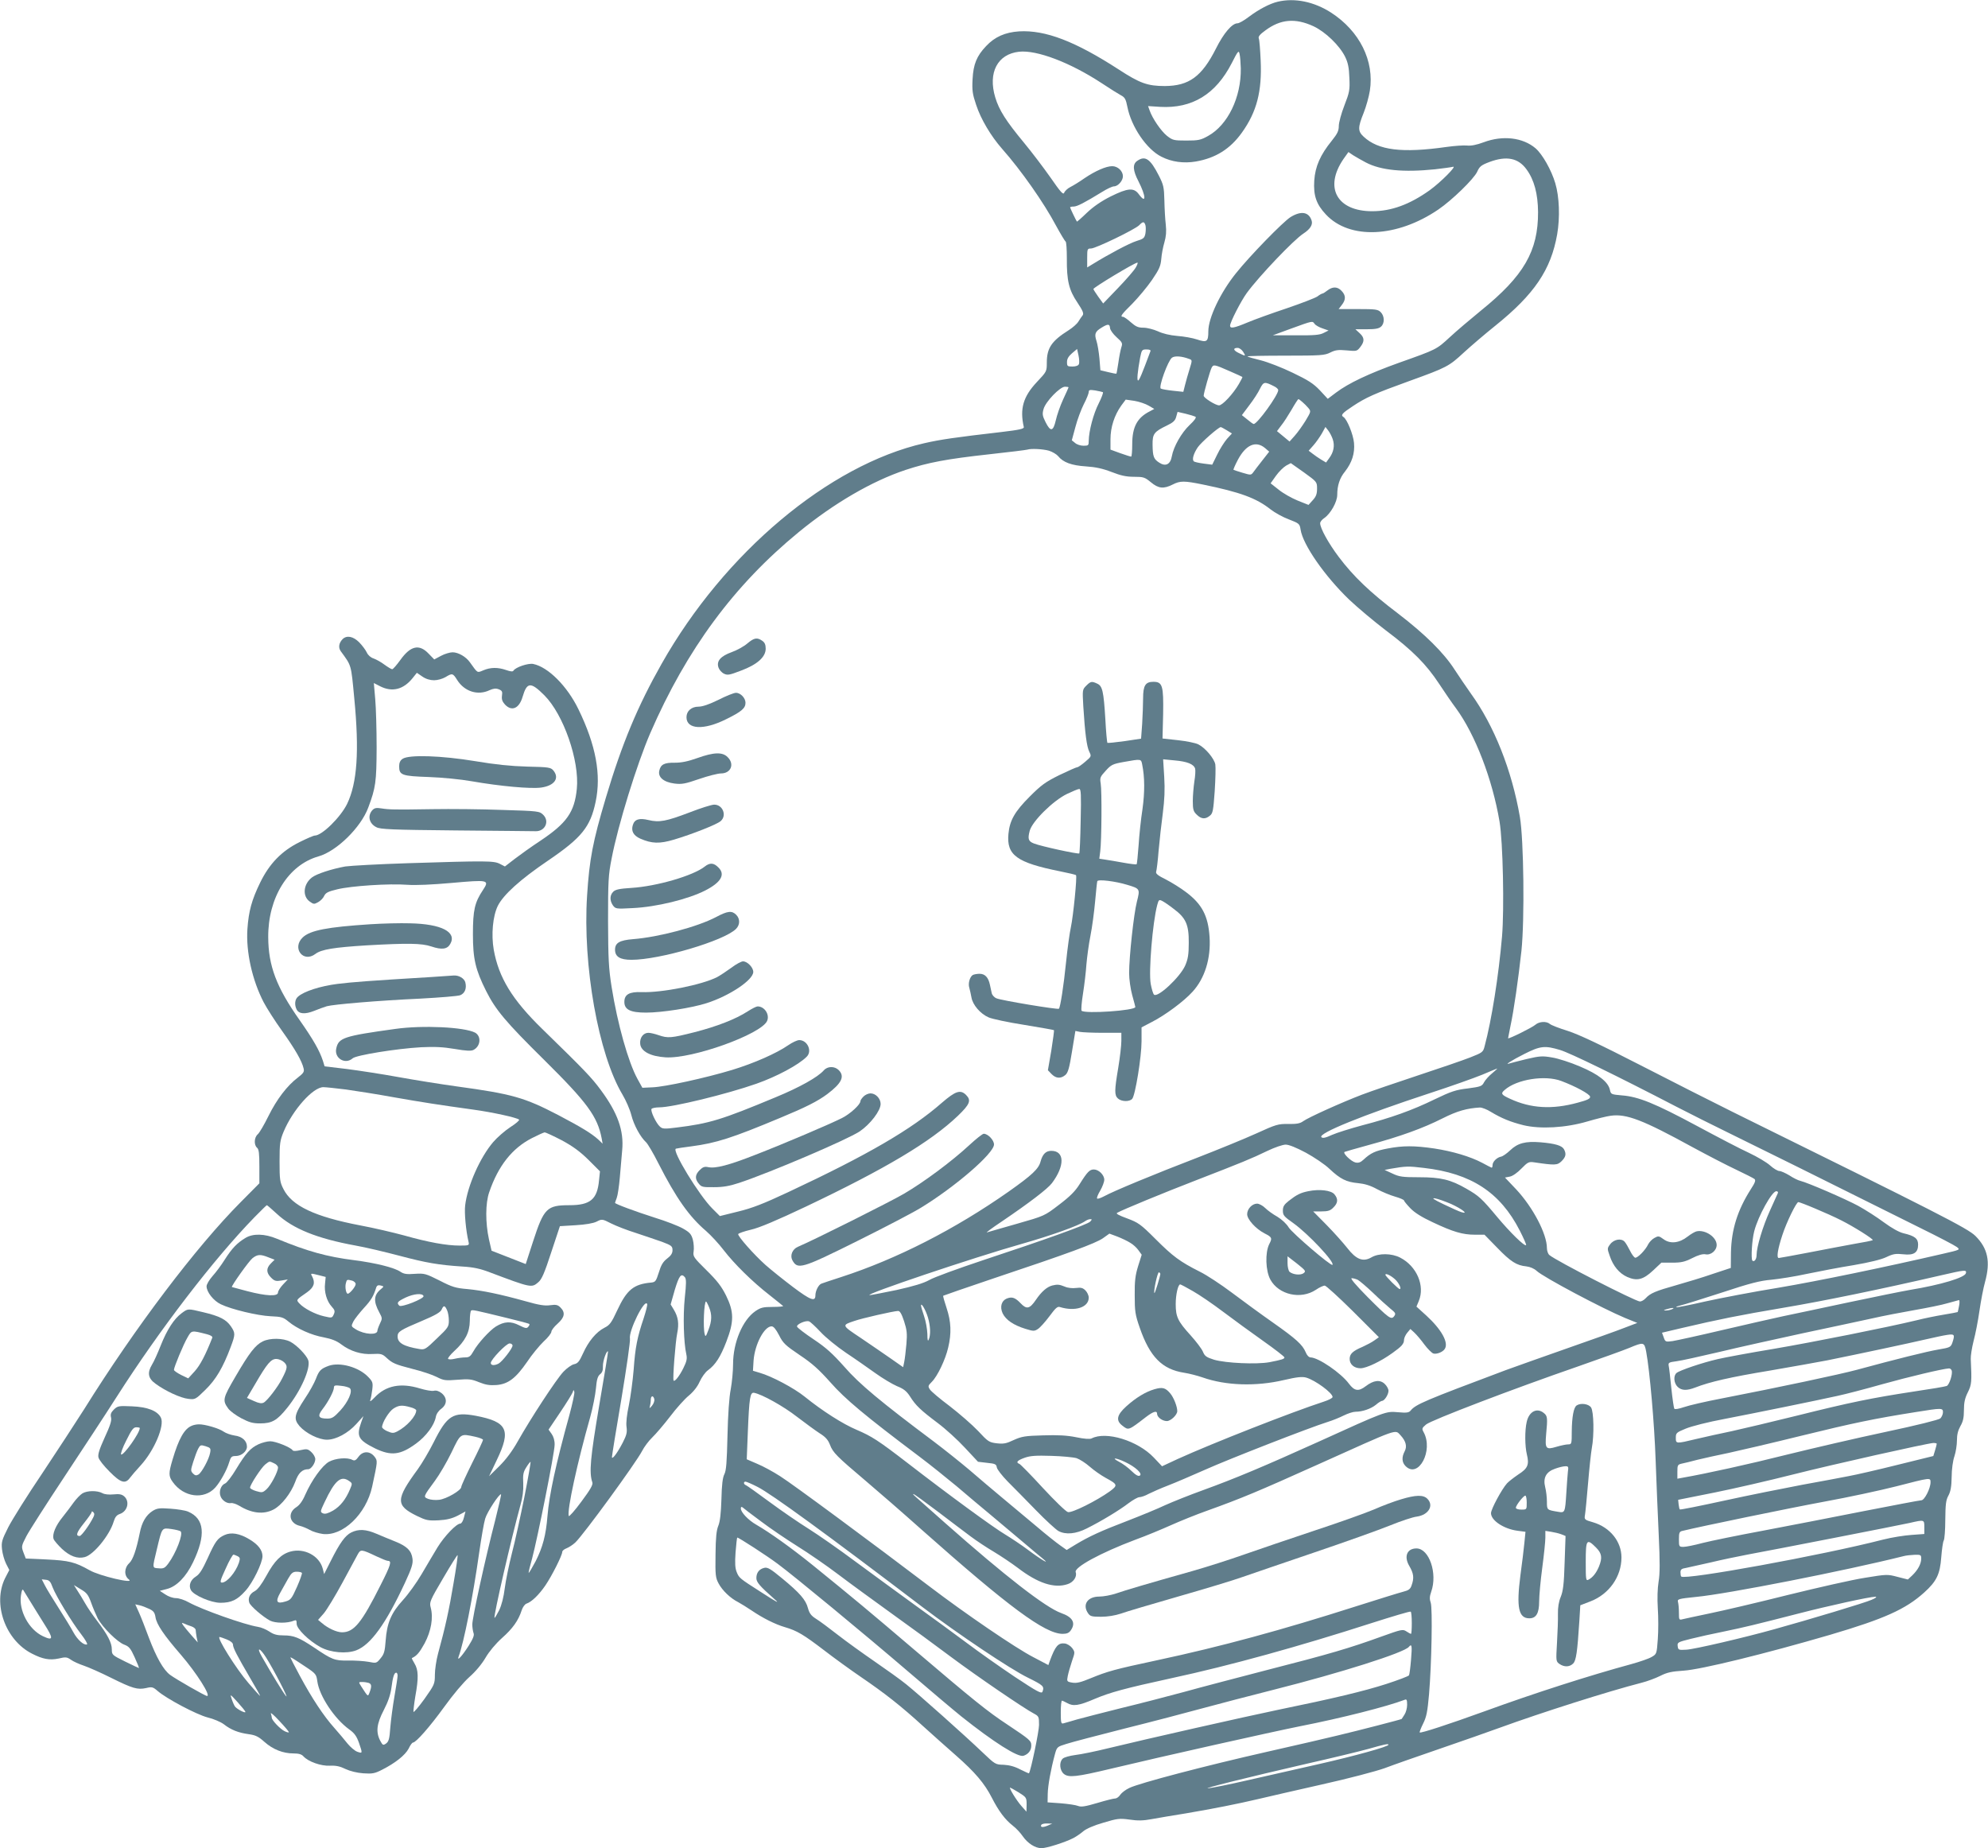 <?xml version="1.0" standalone="no"?>
<!DOCTYPE svg PUBLIC "-//W3C//DTD SVG 20010904//EN"
 "http://www.w3.org/TR/2001/REC-SVG-20010904/DTD/svg10.dtd">
<svg version="1.0" xmlns="http://www.w3.org/2000/svg"
 width="1280pt" height="1190pt" viewBox="0 0 1280 1190"
 preserveAspectRatio="xMidYMid meet">
<g transform="translate(0,1190) scale(0.1,-0.1)"
fill="#607d8b" stroke="none">
<path d="M8227 11889 c-51 -12 -122 -49 -187 -98 -30 -23 -62 -41 -72 -41 -35
0 -89 -63 -139 -163 -91 -180 -173 -240 -329 -241 -111 0 -161 18 -296 106
-281 182 -473 256 -643 246 -89 -6 -156 -35 -212 -95 -60 -63 -82 -116 -87
-213 -4 -73 0 -97 23 -165 30 -92 95 -201 167 -283 123 -139 269 -347 348
-496 29 -53 56 -98 61 -101 5 -3 8 -52 8 -109 -1 -142 13 -203 68 -284 35 -53
42 -70 34 -82 -7 -8 -19 -27 -28 -41 -9 -15 -37 -39 -62 -55 -111 -70 -141
-115 -141 -210 0 -56 -1 -57 -65 -125 -87 -93 -110 -171 -83 -289 2 -11 -28
-18 -147 -32 -294 -34 -391 -48 -495 -72 -613 -140 -1286 -705 -1690 -1420
-154 -272 -255 -513 -359 -862 -85 -285 -106 -397 -121 -631 -29 -449 73
-1022 228 -1281 22 -37 48 -96 57 -132 16 -64 58 -141 95 -175 10 -9 47 -71
80 -137 113 -222 198 -342 306 -434 31 -27 83 -83 114 -124 68 -88 183 -202
295 -289 44 -35 83 -66 87 -70 4 -3 -26 -6 -66 -6 -63 0 -78 -4 -112 -27 -83
-57 -144 -203 -144 -341 0 -45 -7 -118 -15 -162 -10 -49 -18 -164 -21 -299 -4
-170 -8 -225 -20 -248 -11 -21 -17 -68 -19 -161 -3 -93 -9 -144 -20 -171 -12
-29 -17 -75 -18 -185 -2 -133 0 -150 20 -187 24 -45 76 -95 126 -120 17 -9 57
-34 87 -54 72 -49 152 -89 214 -107 79 -23 121 -49 251 -148 66 -51 174 -129
240 -174 151 -103 256 -185 398 -315 62 -56 157 -141 212 -189 123 -108 184
-180 231 -272 44 -86 85 -141 135 -180 21 -16 50 -47 64 -68 32 -46 80 -77
121 -77 33 0 150 37 205 65 19 10 48 30 64 44 19 16 69 38 129 55 90 27 104
29 169 20 52 -8 90 -7 142 3 38 7 138 24 220 37 181 31 324 59 465 92 58 14
242 56 410 94 171 38 349 85 405 105 55 21 215 77 355 125 140 48 314 109 385
135 272 99 700 235 914 290 36 9 90 29 120 44 45 23 75 29 151 34 111 7 523
108 944 231 349 103 485 164 605 272 80 72 102 118 110 227 4 51 11 100 16
108 5 7 10 68 10 134 1 99 4 126 20 155 14 26 20 57 21 120 0 49 8 106 18 134
9 27 16 73 16 102 0 37 7 64 22 91 17 29 23 54 23 103 0 49 6 77 25 115 25 50
26 68 19 215 -1 19 7 71 18 115 12 44 29 132 38 195 9 63 25 147 36 186 36
131 18 216 -62 296 -49 49 -246 149 -1564 799 -121 60 -386 194 -590 299 -261
134 -399 199 -470 222 -55 17 -107 37 -116 45 -22 19 -69 16 -93 -5 -20 -18
-176 -95 -176 -87 0 2 7 37 15 77 22 101 51 304 71 486 21 202 15 716 -10 862
-52 301 -166 588 -316 795 -31 44 -78 113 -104 153 -69 108 -190 228 -365 362
-181 137 -287 239 -382 365 -66 88 -119 184 -119 216 0 9 12 24 26 33 41 28
84 104 84 150 0 60 16 109 50 150 45 58 64 117 58 184 -5 55 -45 153 -68 167
-19 12 -9 24 59 69 86 57 139 81 366 163 241 87 254 94 351 184 46 42 137 120
202 172 251 202 358 360 398 588 19 109 14 242 -12 329 -25 85 -83 187 -127
225 -82 70 -212 85 -334 39 -46 -17 -81 -24 -108 -21 -22 2 -80 -2 -130 -9
-288 -41 -441 -22 -535 66 -38 35 -38 59 0 153 16 40 34 105 40 143 30 192
-66 384 -250 503 -109 70 -233 96 -343 70z m230 -158 c77 -36 168 -124 204
-197 18 -37 25 -70 27 -134 4 -79 1 -94 -32 -179 -20 -51 -36 -111 -36 -132 0
-32 -9 -50 -45 -95 -74 -91 -107 -166 -113 -257 -6 -96 13 -152 75 -218 152
-163 457 -150 724 32 88 60 228 196 250 243 15 34 26 43 79 63 110 41 186 26
239 -48 49 -67 73 -157 74 -274 1 -252 -92 -412 -368 -635 -66 -54 -156 -130
-199 -170 -88 -81 -84 -79 -329 -166 -195 -70 -324 -131 -405 -192 l-53 -40
-51 55 c-42 44 -75 65 -175 113 -68 33 -161 69 -205 80 -45 11 -84 22 -86 25
-3 3 107 5 244 5 230 0 253 2 289 20 32 16 50 19 105 14 64 -6 67 -6 88 21 29
37 28 61 -4 90 l-27 25 73 0 c54 0 78 4 92 17 24 21 23 68 -2 93 -18 18 -33
20 -146 20 l-125 0 20 26 c27 34 27 62 -1 91 -26 28 -57 29 -91 3 -14 -11 -28
-20 -32 -20 -4 0 -19 -8 -33 -19 -15 -10 -103 -44 -197 -76 -93 -31 -207 -72
-252 -91 -88 -37 -113 -41 -113 -21 0 22 70 159 108 211 80 109 303 343 364
382 43 28 62 57 53 84 -18 56 -68 64 -136 22 -50 -32 -262 -250 -350 -360
-101 -125 -179 -289 -179 -375 0 -67 -9 -74 -72 -53 -29 10 -87 20 -128 23
-47 4 -94 15 -125 30 -27 12 -69 23 -92 23 -35 0 -50 7 -82 35 -21 19 -44 35
-50 35 -22 0 -10 16 60 85 38 39 95 107 126 152 47 69 56 90 60 135 2 29 11
77 20 107 11 38 14 71 9 115 -4 33 -8 104 -9 156 -2 86 -6 101 -36 160 -55
108 -88 130 -139 94 -31 -21 -28 -62 8 -131 50 -98 51 -150 2 -83 -32 43 -70
40 -181 -15 -60 -30 -112 -66 -153 -105 -34 -33 -63 -58 -64 -57 -5 6 -44 87
-44 92 0 3 10 5 23 5 22 0 70 25 181 93 33 21 68 37 78 37 26 0 58 36 58 65 0
34 -33 65 -69 65 -39 0 -108 -30 -179 -78 -31 -22 -72 -47 -90 -56 -18 -9 -36
-26 -40 -37 -6 -15 -22 2 -89 99 -45 64 -121 164 -169 222 -116 140 -161 210
-186 293 -48 160 15 279 154 294 114 12 327 -69 529 -201 54 -36 112 -72 127
-80 25 -13 31 -25 41 -75 25 -127 124 -273 219 -320 66 -34 144 -44 221 -31
128 22 222 81 297 186 96 134 130 266 121 464 -3 69 -8 133 -12 142 -5 12 6
26 42 52 98 73 193 81 310 27z m-468 -271 c3 -187 -84 -365 -210 -435 -48 -27
-63 -30 -141 -30 -81 0 -88 2 -125 31 -38 31 -93 111 -111 163 l-10 28 77 -5
c207 -12 359 81 462 282 40 79 45 84 50 59 4 -16 7 -57 8 -93z m805 -606 c97
-51 242 -65 446 -44 52 6 104 13 115 16 29 9 -78 -99 -150 -151 -129 -92 -247
-135 -370 -135 -227 0 -311 152 -185 336 l32 45 31 -21 c18 -11 54 -32 81 -46z
m-1419 -404 c3 -10 3 -34 0 -53 -6 -30 -12 -35 -58 -49 -45 -14 -177 -84 -284
-150 l-33 -20 0 61 c0 58 1 61 25 61 29 0 282 122 310 150 24 25 32 25 40 0z
m-62 -272 c-10 -18 -61 -77 -114 -132 l-96 -100 -32 44 c-17 24 -31 46 -31 49
0 10 264 169 283 170 5 1 0 -14 -10 -31z m1151 -363 c6 -9 29 -22 50 -29 l40
-14 -32 -16 c-25 -13 -61 -16 -179 -15 l-148 0 120 44 c140 51 135 49 149 30z
m-1317 -27 c1 -13 20 -39 42 -59 37 -33 40 -39 31 -65 -5 -16 -14 -60 -19 -98
-6 -37 -11 -70 -13 -72 -2 -1 -26 3 -53 10 l-50 12 -6 75 c-4 42 -12 92 -19
113 -15 46 -9 61 32 86 42 26 53 25 55 -2z m857 -153 c19 -30 17 -30 -28 -8
-36 17 -39 33 -7 33 10 0 26 -11 35 -25z m-1057 -79 c-4 -10 -19 -16 -42 -16
-32 0 -35 2 -35 29 0 21 10 37 33 57 l32 27 9 -41 c5 -22 6 -48 3 -56z m460
82 c-53 -143 -72 -188 -79 -188 -9 0 -4 55 13 148 10 49 12 52 41 52 20 0 29
-4 25 -12z m249 -49 c21 -7 21 -8 3 -66 -10 -32 -23 -78 -29 -102 l-11 -44
-66 7 c-37 4 -72 10 -79 14 -16 9 46 180 72 199 18 13 63 10 110 -8z m264 -80
c41 -18 77 -34 79 -36 2 -1 -8 -21 -22 -45 -37 -64 -106 -138 -128 -138 -22 0
-99 48 -99 62 0 17 41 161 51 180 12 23 17 22 119 -23z m283 -96 c15 -7 27
-18 27 -25 0 -32 -135 -219 -158 -218 -4 0 -22 13 -41 29 l-35 28 48 64 c27
35 58 83 69 107 23 45 29 46 90 15z m-1323 -7 c0 -2 -16 -37 -35 -78 -19 -41
-40 -102 -47 -134 -17 -73 -34 -76 -66 -12 -20 40 -22 52 -13 84 13 48 106
144 138 144 13 0 23 -2 23 -4z m221 -31 c4 -3 -8 -35 -27 -73 -34 -66 -63
-177 -64 -239 0 -31 -2 -33 -34 -33 -19 0 -43 8 -54 18 l-21 17 23 85 c12 47
37 113 54 147 18 34 32 70 32 79 0 14 7 15 42 10 22 -4 44 -9 49 -11z m295
-87 l36 -21 -28 -15 c-82 -41 -114 -101 -114 -212 0 -44 -3 -80 -7 -80 -5 0
-36 10 -70 22 l-63 23 0 67 c0 77 25 154 69 216 l29 39 56 -8 c30 -5 72 -19
92 -31z m989 24 c11 -9 29 -27 39 -39 18 -22 17 -23 -18 -82 -20 -32 -51 -76
-70 -97 l-33 -37 -41 34 -40 33 27 36 c16 19 45 65 67 102 21 37 41 68 44 68
3 0 14 -8 25 -18z m-688 -95 c8 -5 -7 -25 -37 -53 -53 -50 -104 -140 -115
-202 -9 -52 -40 -68 -81 -41 -36 23 -42 40 -43 115 -1 70 9 84 92 124 40 19
54 32 60 56 l9 32 52 -12 c29 -7 57 -16 63 -19z m201 -87 l34 -21 -32 -35
c-17 -20 -46 -65 -63 -101 l-32 -65 -55 7 c-30 4 -59 10 -64 15 -12 12 -1 50
26 90 21 31 134 130 148 130 3 0 20 -9 38 -20z m683 -58 c14 -41 6 -83 -22
-121 l-21 -29 -32 19 c-17 10 -42 28 -55 38 l-25 19 31 35 c17 19 41 54 54 76
l23 42 18 -23 c10 -13 23 -38 29 -56z m-437 -56 l28 -24 -43 -55 c-24 -31 -51
-65 -59 -77 -15 -20 -16 -20 -70 -4 -30 9 -57 18 -58 19 -2 2 11 32 29 66 51
95 114 123 173 75z m-1390 -18 c22 -7 49 -23 59 -35 32 -40 86 -60 179 -66 62
-4 108 -14 165 -36 59 -23 94 -31 145 -31 61 0 69 -3 108 -35 49 -41 82 -44
140 -15 49 25 74 25 196 0 239 -49 343 -87 435 -160 27 -21 79 -50 117 -64 67
-26 70 -28 76 -66 15 -98 156 -300 313 -451 55 -52 161 -141 236 -198 173
-130 260 -218 343 -344 36 -55 85 -126 109 -158 123 -168 234 -456 280 -729
22 -130 31 -563 16 -740 -22 -254 -67 -539 -112 -706 -10 -39 -13 -41 -94 -73
-46 -18 -197 -70 -337 -116 -139 -46 -300 -101 -358 -123 -131 -50 -344 -146
-379 -171 -20 -15 -43 -19 -96 -18 -65 1 -79 -3 -206 -61 -75 -34 -246 -104
-380 -156 -271 -104 -544 -217 -601 -249 -21 -11 -41 -18 -44 -14 -4 3 5 26
20 51 14 24 26 56 26 70 0 31 -36 66 -67 66 -27 0 -42 -15 -92 -95 -28 -45
-62 -79 -132 -132 -94 -72 -94 -72 -269 -122 -96 -27 -184 -53 -195 -56 -11
-4 32 28 95 70 177 120 295 210 323 247 84 112 82 208 -4 208 -35 0 -56 -21
-69 -68 -12 -48 -55 -88 -205 -194 -346 -243 -722 -435 -1080 -551 -61 -20
-117 -38 -126 -42 -19 -7 -39 -47 -39 -76 0 -42 -31 -31 -144 54 -62 47 -142
111 -177 142 -75 67 -180 186 -176 199 2 5 38 18 81 28 54 12 167 60 355 149
513 244 803 417 978 584 78 75 88 100 53 135 -36 36 -68 25 -155 -50 -196
-172 -476 -335 -988 -575 -162 -76 -234 -104 -325 -126 l-117 -29 -48 48 c-85
84 -264 377 -235 386 7 2 52 9 100 15 159 21 260 53 573 184 164 68 239 106
301 152 93 70 115 114 74 155 -26 26 -72 26 -96 -2 -39 -44 -155 -109 -310
-173 -348 -145 -426 -169 -638 -195 -78 -10 -91 -9 -107 6 -25 22 -62 101 -54
114 3 5 26 10 50 10 85 0 434 85 625 152 131 46 273 122 324 174 37 36 5 107
-48 107 -13 0 -45 -15 -71 -33 -75 -52 -220 -116 -361 -159 -172 -52 -433
-109 -513 -112 l-65 -3 -32 58 c-59 108 -128 353 -166 591 -19 120 -22 181
-23 425 0 255 2 297 23 402 41 215 163 609 249 808 234 539 540 953 956 1294
227 186 471 328 687 400 145 48 266 71 540 101 129 14 240 28 245 30 23 8 100
4 139 -7z m1726 -244 c0 -34 -6 -51 -27 -74 l-28 -31 -70 28 c-39 16 -94 47
-122 70 l-52 41 34 48 c19 27 49 56 66 66 l30 16 85 -60 c83 -60 84 -61 84
-104z m1566 -3615 c65 -20 355 -161 750 -366 93 -48 235 -119 315 -158 130
-63 695 -343 1254 -622 116 -57 221 -112 234 -122 23 -18 23 -18 -90 -44 -376
-87 -802 -175 -1056 -218 -161 -26 -374 -67 -474 -89 -99 -23 -183 -39 -186
-37 -2 3 11 8 29 12 18 4 137 41 263 82 184 61 248 77 320 83 50 5 153 21 230
38 77 16 212 42 300 56 104 18 178 36 211 52 44 21 60 23 108 18 68 -8 96 10
96 62 0 39 -21 56 -93 73 -30 7 -76 33 -128 71 -44 33 -118 80 -165 106 -82
44 -321 148 -373 161 -14 3 -46 19 -70 35 -25 15 -54 28 -64 28 -11 0 -38 16
-60 36 -22 20 -83 56 -136 81 -53 24 -204 103 -336 174 -270 145 -376 188
-482 196 -68 6 -71 7 -77 34 -10 52 -74 102 -193 152 -60 26 -141 52 -179 58
-63 11 -79 10 -165 -10 -51 -13 -101 -25 -109 -28 -39 -14 13 20 95 61 103 52
132 55 231 25z m-439 -150 c-21 -17 -44 -43 -52 -58 -13 -25 -21 -28 -103 -39
-78 -9 -108 -19 -214 -70 -145 -71 -283 -120 -468 -168 -74 -20 -161 -47 -193
-61 -43 -20 -61 -23 -69 -15 -24 24 270 143 697 283 135 44 287 98 338 119 51
22 94 39 97 40 2 0 -12 -14 -33 -31z m445 -49 c93 -35 183 -84 186 -101 2 -13
-16 -22 -80 -39 -164 -45 -301 -37 -435 25 -57 26 -62 34 -35 57 78 69 260 97
364 58z m-453 -199 c68 -41 126 -65 210 -86 109 -26 272 -17 411 24 58 17 126
34 151 37 101 14 207 -27 526 -202 98 -53 225 -119 283 -146 57 -27 110 -54
116 -59 10 -8 5 -23 -23 -66 -86 -135 -125 -260 -128 -407 l-1 -100 -115 -38
c-63 -22 -169 -54 -236 -73 -132 -37 -168 -52 -197 -84 -11 -12 -27 -21 -37
-21 -28 0 -540 262 -583 299 -9 7 -16 28 -16 45 0 91 -90 262 -197 377 l-73
77 31 6 c18 3 49 25 75 52 41 42 48 45 82 40 135 -20 149 -19 176 7 28 28 32
47 16 77 -13 24 -57 37 -151 45 -97 8 -147 -5 -196 -52 -21 -20 -47 -38 -57
-40 -28 -5 -56 -33 -56 -55 0 -11 -3 -18 -7 -16 -5 2 -31 15 -60 31 -78 41
-191 74 -307 92 -130 19 -203 19 -302 0 -79 -15 -109 -29 -155 -72 -19 -18
-33 -22 -52 -18 -28 7 -83 60 -70 68 4 2 77 23 161 46 199 54 343 106 470 170
95 48 157 65 241 70 13 0 45 -12 70 -28z m-1191 -263 c53 -29 122 -75 152
-104 70 -66 109 -85 184 -92 42 -4 79 -15 121 -38 33 -18 86 -40 118 -49 31
-9 57 -20 57 -25 0 -4 19 -27 41 -50 28 -29 75 -58 144 -90 131 -62 193 -80
271 -80 l62 0 82 -84 c87 -90 125 -114 188 -120 24 -3 50 -14 66 -29 44 -41
423 -242 569 -303 l79 -32 -84 -32 c-45 -18 -209 -76 -363 -130 -154 -54 -334
-118 -400 -142 -522 -196 -580 -220 -613 -261 -11 -13 -27 -15 -81 -10 -79 7
-78 7 -516 -192 -345 -156 -533 -235 -737 -309 -86 -31 -196 -75 -245 -97 -48
-23 -158 -68 -243 -101 -173 -66 -248 -101 -333 -152 l-59 -36 -41 29 c-23 16
-94 72 -157 126 -63 53 -162 135 -219 183 -58 48 -152 128 -210 178 -58 49
-162 132 -231 184 -334 250 -478 369 -573 479 -76 85 -117 123 -198 177 -57
38 -105 75 -107 82 -5 15 56 42 77 34 9 -3 42 -34 74 -68 32 -35 106 -95 165
-135 59 -39 144 -99 189 -131 46 -33 108 -70 138 -83 43 -17 62 -32 84 -66 37
-59 69 -89 178 -171 51 -38 130 -110 176 -160 l84 -90 59 -7 c52 -5 59 -9 62
-29 2 -13 34 -54 70 -91 37 -37 119 -120 182 -185 63 -65 129 -125 145 -134
47 -25 112 -19 183 17 94 47 211 118 268 162 28 21 60 39 70 39 11 0 38 9 59
21 22 11 78 36 125 54 47 18 156 65 242 103 147 66 667 269 788 307 30 9 76
28 102 41 26 13 60 24 75 24 45 0 100 19 132 45 16 14 34 25 39 25 16 0 42 41
42 65 0 12 -11 32 -25 45 -30 28 -71 23 -121 -15 -47 -36 -73 -32 -109 16 -51
69 -196 168 -247 169 -10 0 -24 14 -31 33 -21 49 -60 85 -212 192 -77 54 -196
141 -265 193 -68 51 -160 112 -205 134 -127 64 -173 98 -285 210 -97 97 -111
106 -183 133 -55 20 -74 31 -64 36 33 19 297 128 512 211 289 112 353 138 456
188 46 22 98 40 117 40 21 0 68 -19 130 -52z m760 -98 c304 -35 491 -157 617
-403 25 -49 44 -92 41 -94 -10 -10 -104 83 -186 181 -100 120 -118 136 -198
182 -102 59 -166 74 -305 74 -107 0 -128 3 -172 24 l-50 23 35 7 c104 18 117
18 218 6z m2279 -162 c-3 -7 -26 -58 -51 -113 -46 -101 -86 -234 -86 -286 0
-27 -15 -47 -27 -36 -10 11 -3 133 12 190 25 97 114 257 142 257 9 0 13 -6 10
-12z m-2104 -70 c70 -32 116 -68 67 -53 -14 4 -65 27 -115 51 -65 31 -80 42
-55 38 19 -3 65 -20 103 -36z m2343 -29 c53 -22 129 -56 168 -76 82 -41 210
-122 204 -128 -3 -3 -58 -14 -124 -25 -65 -12 -198 -37 -295 -56 -96 -18 -180
-34 -186 -34 -16 0 -7 57 23 148 27 83 90 212 103 212 5 0 53 -18 107 -41z
m-4667 -85 c-19 -19 -295 -118 -689 -248 -162 -54 -319 -111 -347 -128 -38
-21 -99 -39 -210 -64 -87 -18 -165 -33 -173 -33 -47 1 671 243 986 332 183 52
358 115 399 143 11 8 26 14 34 14 13 0 13 -2 0 -16z m258 -136 c18 -10 42 -32
53 -48 l21 -29 -23 -73 c-18 -58 -23 -96 -22 -188 0 -103 3 -125 32 -208 65
-188 144 -269 287 -291 33 -5 86 -19 118 -30 150 -53 344 -59 523 -17 86 20
118 23 144 16 59 -17 170 -99 170 -125 0 -7 -26 -20 -57 -30 -203 -66 -718
-268 -940 -369 l-101 -47 -53 56 c-103 109 -308 172 -401 123 -12 -5 -47 -3
-99 8 -59 12 -117 15 -213 12 -116 -3 -138 -7 -189 -30 -48 -23 -66 -26 -110
-21 -49 6 -56 11 -120 80 -38 40 -120 111 -182 159 -63 47 -121 96 -128 108
-13 20 -12 24 13 49 36 36 87 142 105 220 22 92 19 167 -10 254 -14 42 -24 77
-22 80 3 2 150 53 328 113 479 160 652 224 700 257 l42 30 51 -19 c28 -11 66
-29 83 -40z m5381 -195 c-5 -29 -163 -76 -358 -108 -52 -9 -230 -45 -395 -80
-165 -35 -356 -76 -425 -90 -69 -15 -246 -55 -395 -90 -148 -35 -291 -66 -316
-70 -45 -6 -47 -5 -57 24 l-11 30 127 30 c239 56 367 82 657 131 256 43 621
118 1015 209 151 35 163 36 158 14z m-5187 -6 c-2 -20 -35 -126 -38 -123 -8 8
20 137 29 134 5 -2 9 -7 9 -11z m209 -110 c41 -23 129 -83 195 -133 66 -50
182 -134 258 -188 75 -53 137 -101 137 -106 0 -10 -15 -15 -97 -31 -83 -15
-280 -6 -356 16 -50 16 -60 23 -72 52 -8 19 -44 66 -79 105 -82 90 -96 119
-96 201 0 62 15 127 29 127 3 0 40 -19 81 -43z m4934 -94 c-4 -21 -8 -39 -9
-41 -1 -1 -42 -9 -91 -17 -49 -8 -127 -24 -174 -36 -191 -46 -662 -140 -920
-184 -151 -25 -313 -55 -360 -66 -100 -23 -244 -72 -265 -89 -22 -18 -18 -66
7 -90 26 -24 58 -25 113 -4 92 36 225 67 480 109 149 26 315 55 370 66 222 45
526 110 625 133 58 13 124 28 148 31 47 7 50 2 32 -52 -10 -27 -16 -30 -88
-42 -72 -12 -277 -63 -527 -131 -107 -29 -502 -113 -873 -185 -100 -19 -208
-44 -239 -55 -36 -12 -59 -16 -63 -10 -3 6 -12 65 -19 133 -7 67 -14 132 -17
144 -3 19 2 22 49 28 28 3 153 31 277 60 124 30 365 83 535 120 171 36 370 79
444 95 74 17 200 41 280 55 80 14 175 33 211 44 36 10 69 19 73 20 4 0 5 -16
1 -36z m-6639 -77 c16 -55 18 -110 5 -141 -6 -14 -9 -5 -9 36 -1 31 -10 82
-21 114 -11 32 -20 63 -20 69 1 22 31 -30 45 -78z m4790 54 c-11 -5 -29 -8
-40 -8 -16 0 -15 2 5 8 34 11 60 11 35 0z m-4944 -77 c18 -56 21 -79 15 -147
-4 -45 -10 -96 -14 -115 l-7 -34 -80 56 c-44 31 -131 90 -194 133 -123 82
-123 81 -39 109 48 17 250 63 280 64 12 1 23 -18 39 -66z m-805 -90 c26 -52
40 -65 133 -128 81 -54 124 -93 198 -176 94 -107 222 -214 573 -478 68 -51
176 -138 240 -191 63 -54 163 -138 221 -186 58 -49 149 -125 201 -169 52 -44
110 -93 129 -108 61 -50 -10 -8 -91 53 -41 31 -109 76 -150 101 -74 44 -355
249 -624 457 -192 148 -233 174 -331 216 -88 37 -220 121 -335 214 -67 54
-211 131 -289 153 l-43 13 4 66 c8 105 69 220 116 220 13 0 28 -19 48 -57z
m5583 -105 c23 -123 53 -465 61 -700 5 -139 14 -356 20 -483 8 -171 8 -248 -1
-299 -7 -44 -9 -108 -5 -172 4 -57 4 -146 0 -198 -7 -95 -7 -96 -40 -115 -18
-11 -77 -31 -131 -46 -265 -72 -619 -185 -948 -305 -229 -83 -407 -141 -414
-135 -2 3 8 29 22 57 22 44 28 77 38 188 17 203 23 554 11 590 -8 23 -8 40 3
71 42 118 -13 279 -95 279 -61 0 -82 -52 -46 -113 28 -48 32 -77 15 -124 -8
-25 -19 -33 -55 -42 -24 -6 -162 -49 -307 -95 -469 -150 -865 -258 -1277 -346
-276 -59 -318 -71 -428 -116 -65 -27 -91 -33 -119 -28 -34 6 -35 8 -28 43 4
20 16 62 27 95 20 58 20 58 1 85 -11 14 -32 27 -47 29 -43 5 -61 -16 -96 -111
l-10 -28 -97 51 c-113 58 -438 280 -668 455 -354 269 -885 662 -962 710 -45
29 -111 65 -148 80 l-67 29 7 175 c9 224 15 257 40 253 50 -9 189 -86 276
-154 54 -41 119 -89 147 -107 37 -23 54 -42 66 -74 19 -50 42 -73 231 -233 77
-65 239 -206 360 -314 559 -496 793 -670 907 -670 27 0 41 6 52 22 34 48 13
86 -62 112 -100 36 -358 236 -747 580 -218 193 -211 186 -203 186 4 0 73 -50
155 -112 81 -62 177 -134 213 -161 36 -27 102 -71 148 -98 45 -27 115 -74 155
-104 129 -99 235 -134 321 -105 38 12 62 49 52 77 -12 31 161 125 384 209 69
25 172 68 230 94 58 26 164 69 235 94 220 79 327 124 705 294 538 242 500 229
538 190 34 -37 43 -71 26 -103 -20 -38 -18 -71 6 -95 83 -83 181 101 116 219
-12 22 -11 26 16 49 33 28 565 231 973 372 149 52 299 106 335 121 93 39 97
38 109 -23z m1967 -122 c8 -22 -15 -93 -32 -100 -9 -4 -105 -20 -213 -36 -268
-41 -407 -69 -751 -155 -162 -40 -351 -85 -420 -100 -69 -14 -171 -37 -227
-50 -133 -32 -133 -32 -133 8 0 30 4 34 63 58 35 15 144 43 252 63 212 41 580
116 725 148 52 11 182 45 288 75 168 47 391 100 430 102 7 1 15 -5 18 -13z
m-56 -269 c0 -13 -8 -31 -17 -40 -11 -9 -150 -44 -353 -87 -184 -39 -468 -105
-630 -145 -250 -63 -524 -123 -672 -149 l-38 -7 0 45 c0 42 2 46 28 52 15 3
61 14 102 25 41 10 131 30 200 44 69 15 280 64 470 111 330 81 469 110 735
152 167 27 175 27 175 -1z m-40 -203 c0 -4 -5 -23 -11 -43 l-11 -36 -231 -57
c-128 -32 -268 -64 -312 -72 -44 -9 -179 -34 -300 -56 -121 -23 -347 -68 -502
-102 -156 -34 -285 -60 -287 -57 -3 2 -6 17 -8 33 l-3 29 235 47 c129 26 354
78 500 115 261 66 864 201 908 204 12 0 22 -2 22 -5z m-5538 -93 c20 -7 58
-31 85 -55 26 -23 72 -55 101 -71 79 -43 81 -48 27 -88 -84 -60 -243 -140
-269 -133 -13 3 -85 73 -161 155 -76 83 -144 152 -151 155 -26 10 -14 23 34
40 37 13 73 15 172 12 69 -2 142 -9 162 -15z m313 -25 c66 -31 113 -75 94 -87
-10 -6 -26 3 -54 30 -22 22 -58 48 -80 59 -55 29 -21 27 40 -2z m5185 -130 c0
-40 -39 -116 -59 -116 -10 0 -177 -32 -372 -70 -195 -39 -487 -95 -649 -126
-162 -30 -337 -66 -388 -79 -52 -14 -107 -25 -123 -25 -28 0 -29 2 -29 49 0
42 3 50 23 54 118 29 690 147 912 188 154 28 363 73 465 99 221 57 220 57 220
26z m-7552 -30 c87 -44 442 -302 1062 -774 228 -173 565 -399 678 -454 101
-50 107 -56 94 -91 -6 -14 -33 0 -178 96 -94 63 -233 161 -310 219 -76 57
-227 167 -334 244 -107 78 -279 203 -383 280 -103 77 -238 171 -300 210 -61
38 -175 116 -252 173 -77 57 -146 106 -152 108 -16 6 -17 23 -3 23 6 0 41 -15
78 -34z m22 -222 c58 -44 163 -115 233 -159 71 -44 190 -126 265 -183 75 -57
232 -171 347 -254 116 -83 287 -208 380 -278 165 -123 468 -330 533 -364 30
-16 32 -20 32 -72 0 -41 -53 -296 -65 -312 -1 -1 -26 10 -56 25 -36 19 -70 28
-107 30 -53 1 -55 3 -136 80 -115 110 -408 371 -491 438 -38 31 -131 97 -205
148 -74 51 -180 127 -235 170 -55 43 -118 90 -141 104 -32 20 -43 36 -52 69
-14 53 -52 97 -166 191 -75 62 -94 73 -115 68 -33 -8 -51 -31 -51 -66 0 -26
21 -51 115 -134 38 -33 23 -26 -90 47 -133 85 -136 88 -151 124 -11 26 -13 58
-8 129 4 52 9 95 11 95 10 0 192 -118 260 -169 108 -80 549 -444 843 -696 135
-116 288 -245 340 -287 206 -164 364 -265 400 -253 31 10 50 34 50 65 0 32 -7
38 -154 136 -125 82 -218 157 -596 479 -305 260 -387 328 -658 548 -143 115
-272 207 -363 260 -51 29 -99 80 -99 104 0 11 4 13 13 6 6 -6 59 -46 117 -89z
m7490 -38 l0 -43 -82 -6 c-46 -3 -128 -16 -183 -30 -392 -101 -1276 -262
-1300 -238 -3 2 -5 15 -5 27 0 19 7 24 38 29 20 4 91 20 157 35 66 16 172 38
235 50 164 30 973 188 1045 204 96 22 95 22 95 -28z m-20 -201 c0 -34 -21 -73
-57 -108 l-29 -27 -67 17 c-64 17 -69 17 -209 -6 -79 -12 -303 -63 -498 -111
-195 -49 -422 -102 -505 -119 -82 -17 -160 -34 -172 -37 -22 -6 -23 -3 -23 42
0 27 -3 58 -6 69 -5 19 2 21 118 33 200 19 957 168 1333 262 17 5 49 8 73 9
39 1 42 -1 42 -24z m-320 -266 c-39 -18 -394 -125 -625 -189 -192 -54 -519
-130 -567 -132 -50 -3 -53 -2 -56 23 -3 24 1 26 85 47 48 12 142 33 208 46
140 29 209 46 478 115 201 52 466 110 502 110 12 0 2 -9 -25 -20z m-2960 -150
c0 -38 -2 -69 -5 -69 -3 0 -17 7 -30 16 -23 15 -31 13 -162 -34 -201 -73 -336
-113 -728 -213 -192 -50 -438 -114 -545 -144 -107 -29 -289 -76 -405 -104
-115 -29 -241 -61 -280 -72 -38 -11 -78 -23 -87 -25 -16 -5 -18 3 -18 70 0 42
3 76 8 76 4 -1 18 -7 32 -15 40 -23 75 -18 178 26 99 42 194 68 497 134 372
80 823 205 1285 354 135 43 248 77 253 74 4 -2 7 -35 7 -74z m-5 -237 c-4 -49
-10 -94 -13 -99 -4 -6 -70 -31 -147 -56 -143 -46 -339 -93 -700 -167 -216 -45
-849 -188 -1087 -246 -81 -20 -178 -40 -214 -44 -37 -5 -74 -15 -82 -24 -24
-23 -19 -76 8 -98 31 -25 82 -19 300 33 334 80 1040 238 1220 274 270 53 560
127 673 170 14 6 17 1 17 -32 0 -21 -8 -50 -17 -63 -9 -14 -17 -26 -18 -28 -2
-3 -272 -73 -415 -107 -52 -13 -255 -60 -450 -104 -402 -91 -824 -202 -888
-233 -24 -11 -50 -31 -59 -44 -8 -13 -23 -24 -33 -24 -10 0 -62 -13 -115 -29
-78 -23 -104 -27 -124 -19 -14 6 -64 13 -111 17 l-85 6 1 55 c1 54 20 158 46
254 13 48 15 49 73 67 33 11 202 55 375 99 173 43 398 102 500 130 102 28 311
82 464 121 428 108 835 237 867 275 19 23 22 10 14 -84z m-145 -546 c0 -12
-216 -72 -450 -125 -146 -33 -354 -80 -463 -105 -108 -25 -219 -47 -245 -50
-59 -7 251 70 633 158 160 36 337 79 395 95 105 30 130 35 130 27z m-2381
-307 c49 -31 51 -33 51 -78 l-1 -46 -32 36 c-32 36 -83 119 -73 119 2 0 27
-14 55 -31z m186 -214 c-31 -13 -50 -11 -40 6 4 5 21 9 38 8 l32 -1 -30 -13z"/>
<path d="M4812 7757 c-22 -19 -67 -44 -101 -56 -72 -26 -99 -58 -85 -99 5 -15
21 -33 36 -40 23 -11 36 -8 109 20 105 39 159 88 159 141 0 26 -6 40 -22 51
-33 23 -52 20 -96 -17z"/>
<path d="M6994 7485 c-25 -25 -25 -27 -19 -133 11 -175 22 -258 38 -291 15
-31 15 -31 -26 -66 -22 -19 -45 -35 -51 -35 -6 0 -58 -23 -116 -51 -89 -44
-116 -64 -190 -138 -97 -97 -129 -154 -137 -240 -13 -137 53 -185 331 -241 55
-11 102 -22 104 -25 8 -8 -18 -266 -33 -335 -8 -36 -22 -137 -31 -225 -15
-150 -37 -291 -46 -300 -7 -7 -374 54 -402 67 -15 6 -29 22 -31 35 -3 13 -8
35 -11 51 -10 49 -32 72 -67 72 -17 0 -37 -4 -44 -8 -19 -12 -31 -55 -22 -82
4 -14 10 -42 14 -63 8 -47 57 -105 111 -128 23 -10 126 -32 229 -48 103 -17
189 -32 191 -34 2 -2 -6 -61 -17 -131 l-22 -127 23 -24 c28 -29 59 -32 89 -7
17 14 26 43 43 150 l22 134 29 -6 c16 -3 83 -6 148 -6 l119 0 0 -52 c0 -29 -9
-107 -20 -173 -25 -148 -25 -177 -2 -198 23 -21 75 -22 92 -2 20 24 60 271 60
370 l0 90 67 35 c86 44 206 133 261 194 79 86 119 214 110 353 -9 136 -49 212
-152 289 -34 26 -92 62 -129 81 -51 25 -67 38 -63 50 3 8 11 70 16 137 6 66
18 175 27 241 11 86 14 152 9 233 l-7 113 73 -7 c82 -7 124 -24 133 -53 3 -10
1 -48 -5 -83 -5 -34 -10 -91 -10 -126 0 -54 4 -67 25 -87 29 -29 55 -32 85 -7
19 15 22 32 31 157 5 77 7 155 4 173 -7 38 -64 106 -109 129 -17 9 -76 21
-131 27 l-100 11 4 158 c3 182 -4 207 -63 207 -51 0 -66 -24 -66 -106 0 -38
-3 -112 -6 -165 l-7 -95 -106 -16 c-58 -8 -108 -13 -111 -11 -2 2 -9 70 -13
151 -11 182 -19 215 -52 230 -36 17 -43 15 -71 -13z m360 -507 c17 -83 17
-179 2 -288 -10 -63 -21 -168 -25 -233 -5 -65 -10 -120 -13 -122 -2 -2 -40 2
-83 10 -44 8 -97 17 -118 20 l-39 6 6 47 c9 68 11 390 3 437 -6 37 -4 43 32
82 35 39 45 44 117 57 112 20 111 20 118 -16z m-396 -362 c-2 -113 -6 -207 -9
-211 -7 -6 -247 46 -292 64 -36 14 -41 29 -27 82 17 62 151 194 240 237 36 17
71 32 79 32 11 0 13 -36 9 -204z m299 -413 c84 -25 84 -26 63 -109 -20 -78
-50 -353 -50 -460 0 -39 9 -102 20 -142 11 -39 20 -74 20 -76 0 -23 -324 -45
-346 -24 -4 4 0 54 9 110 9 57 19 141 22 188 4 47 15 130 26 185 11 55 24 154
30 220 6 66 12 125 14 131 4 14 117 0 192 -23z m300 -155 c78 -58 98 -101 97
-218 0 -76 -5 -105 -23 -147 -33 -75 -178 -210 -201 -187 -6 6 -15 37 -21 69
-14 79 12 395 42 508 9 34 12 36 32 26 12 -6 46 -29 74 -51z"/>
<path d="M4626 7394 c-59 -29 -103 -44 -128 -44 -46 0 -78 -28 -78 -68 0 -79
111 -85 255 -13 100 49 125 71 125 106 0 31 -33 65 -62 64 -13 0 -63 -20 -112
-45z"/>
<path d="M4490 7019 c-62 -22 -102 -30 -146 -30 -67 1 -90 -11 -99 -51 -10
-42 28 -74 97 -83 48 -6 69 -2 159 29 58 20 121 36 141 36 64 0 89 60 43 105
-33 34 -89 32 -195 -6z"/>
<path d="M4440 6669 c-150 -57 -195 -66 -265 -49 -58 14 -89 5 -100 -31 -13
-39 3 -69 48 -89 74 -32 123 -34 217 -6 114 34 275 97 300 119 42 36 13 108
-43 106 -18 -1 -88 -23 -157 -50z"/>
<path d="M4537 6320 c-75 -59 -310 -127 -471 -137 -77 -5 -103 -10 -118 -25
-22 -22 -23 -56 -2 -87 17 -23 20 -24 128 -18 152 7 356 57 466 113 102 52
132 103 86 148 -30 31 -55 33 -89 6z"/>
<path d="M4610 5995 c-120 -63 -369 -129 -534 -142 -87 -7 -116 -24 -116 -68
0 -45 32 -65 106 -65 182 0 596 122 673 199 26 26 27 65 1 91 -28 28 -55 25
-130 -15z"/>
<path d="M4709 5669 c-30 -22 -71 -49 -91 -60 -97 -50 -357 -102 -487 -97 -79
3 -111 -15 -111 -63 0 -50 39 -69 140 -69 100 0 294 30 390 61 147 47 300 149
300 201 0 29 -38 68 -66 68 -11 0 -45 -18 -75 -41z"/>
<path d="M4814 5388 c-77 -50 -198 -97 -342 -134 -150 -38 -172 -40 -232 -19
-23 8 -53 15 -65 15 -33 0 -57 -32 -53 -71 4 -48 66 -81 163 -87 172 -11 614
148 654 234 18 41 -16 94 -61 94 -8 0 -36 -14 -64 -32z"/>
<path d="M5560 4840 c-11 -11 -20 -24 -20 -30 0 -22 -67 -83 -119 -109 -80
-40 -368 -163 -556 -236 -173 -68 -258 -90 -305 -80 -23 5 -35 1 -55 -19 -30
-30 -32 -56 -6 -87 17 -22 27 -24 98 -23 58 0 100 7 163 28 204 68 695 278
775 331 68 46 135 133 135 177 0 35 -32 68 -65 68 -14 0 -34 -9 -45 -20z"/>
<path d="M6238 4524 c-114 -105 -292 -237 -419 -311 -87 -51 -582 -299 -682
-341 -35 -15 -51 -55 -36 -85 34 -64 60 -56 416 121 175 87 361 184 413 216
221 135 470 350 470 407 0 28 -39 69 -66 69 -8 0 -51 -34 -96 -76z"/>
<path d="M10925 3972 c-11 -2 -37 -17 -59 -34 -53 -42 -112 -49 -155 -17 -30
22 -34 22 -59 8 -15 -8 -33 -27 -40 -41 -18 -38 -70 -90 -84 -86 -7 2 -22 22
-33 45 -11 22 -26 48 -34 57 -21 25 -70 17 -94 -16 -19 -25 -19 -28 -3 -73 22
-67 62 -114 113 -137 64 -28 103 -18 168 43 l52 49 70 0 c58 0 80 5 128 29 39
20 68 28 85 25 35 -8 73 24 73 60 0 50 -72 99 -128 88z"/>
<path d="M8423 4230 c-50 -10 -75 -23 -125 -62 -30 -24 -38 -36 -38 -63 0 -30
7 -38 68 -81 97 -70 268 -252 251 -268 -10 -9 -257 203 -281 240 -15 25 -46
53 -74 70 -27 15 -62 40 -78 56 -15 15 -39 28 -52 28 -32 0 -64 -34 -64 -68 0
-33 55 -94 111 -123 49 -25 52 -30 31 -70 -27 -54 -24 -172 8 -229 54 -97 195
-129 292 -65 23 16 50 28 58 27 8 0 90 -75 182 -166 l166 -166 -28 -20 c-16
-12 -51 -30 -77 -42 -64 -27 -83 -46 -83 -78 0 -35 29 -60 70 -60 37 0 130 44
205 98 60 43 75 59 75 86 1 12 10 32 21 45 l20 24 26 -24 c14 -13 43 -47 64
-76 21 -28 47 -54 58 -58 21 -6 60 9 73 29 27 40 -20 125 -118 215 l-64 58 15
36 c41 98 -13 224 -119 279 -55 29 -139 30 -186 2 -54 -31 -98 -14 -156 61
-26 33 -85 99 -133 148 l-86 87 53 0 c43 0 58 5 77 25 30 29 32 55 7 85 -21
26 -97 35 -169 20z m-30 -528 c-19 -14 -67 -10 -90 9 -7 7 -13 31 -13 56 l0
44 61 -47 c56 -45 59 -49 42 -62z m589 -39 c25 -23 44 -63 30 -63 -9 0 -92 83
-92 92 0 12 33 -3 62 -29z m-239 -4 c12 -7 56 -44 97 -83 41 -40 92 -85 112
-102 34 -27 36 -32 25 -48 -19 -26 -33 -16 -172 123 -78 79 -113 121 -102 121
10 0 28 -5 40 -11z"/>
<path d="M6775 3623 c-34 -9 -69 -39 -105 -92 -40 -59 -60 -63 -98 -23 -34 36
-55 44 -87 32 -37 -14 -49 -54 -29 -97 21 -42 69 -75 146 -99 52 -16 58 -16
81 -1 14 9 47 46 74 82 39 53 52 65 68 59 98 -30 185 -2 185 61 0 14 -10 35
-21 46 -17 17 -29 20 -61 16 -23 -3 -53 0 -73 9 -35 14 -46 15 -80 7z"/>
<path d="M7433 2955 c-58 -17 -120 -55 -181 -110 -61 -55 -69 -91 -26 -124 41
-32 38 -33 155 57 45 34 69 41 69 19 0 -22 34 -47 63 -47 25 0 67 40 67 64 0
30 -23 88 -45 114 -31 37 -50 42 -102 27z"/>
<path d="M10152 2851 c-20 -12 -31 -75 -32 -168 0 -80 -1 -83 -23 -83 -13 0
-47 -7 -77 -16 -67 -20 -73 -12 -65 81 10 105 9 118 -15 137 -44 36 -95 10
-110 -57 -13 -55 -12 -157 1 -210 16 -65 6 -90 -54 -128 -28 -19 -62 -45 -74
-58 -34 -38 -103 -166 -103 -192 0 -47 82 -101 169 -113 l53 -7 -7 -71 c-4
-39 -15 -134 -26 -212 -26 -203 -12 -274 58 -274 44 0 63 33 63 108 0 37 9
135 20 217 11 83 20 170 20 194 l0 44 38 -6 c20 -3 49 -10 65 -16 l27 -11 -6
-172 c-4 -138 -10 -183 -25 -220 -13 -31 -19 -69 -18 -110 1 -35 -2 -117 -6
-184 -7 -120 -7 -121 16 -138 31 -21 65 -20 88 3 19 19 27 72 40 276 l6 99 65
25 c120 46 200 159 200 283 0 103 -74 194 -182 226 -56 16 -58 18 -53 47 3 17
12 109 20 205 8 96 19 198 24 225 16 84 13 237 -5 263 -16 23 -66 30 -92 13z
m-57 -428 c-2 -21 -7 -82 -10 -136 -8 -128 -9 -129 -54 -121 -71 12 -71 11
-71 65 0 28 -5 70 -11 93 -15 60 5 99 63 119 24 9 53 16 66 16 20 1 22 -3 17
-36z m-265 -198 c0 -45 0 -45 -35 -45 -20 0 -35 5 -35 12 0 15 49 78 61 78 5
0 9 -20 9 -45z m446 -289 c38 -38 42 -66 19 -123 -17 -41 -40 -70 -67 -84 -17
-9 -18 -1 -18 116 0 143 6 151 66 91z"/>
<path d="M9020 2246 c-41 -12 -119 -41 -173 -65 -54 -23 -225 -84 -380 -135
-155 -52 -360 -121 -456 -155 -96 -34 -247 -82 -335 -107 -284 -80 -430 -123
-490 -144 -33 -11 -81 -20 -108 -20 -76 0 -111 -52 -72 -108 13 -19 24 -22 83
-22 43 0 90 8 127 20 32 12 199 61 369 110 171 49 357 105 415 126 58 20 267
92 465 159 198 67 416 145 485 173 69 28 146 54 173 57 75 11 111 71 67 115
-26 26 -74 25 -170 -4z"/>
<path d="M2206 7785 c-24 -25 -29 -54 -12 -78 70 -96 66 -81 87 -303 33 -340
19 -545 -46 -680 -42 -86 -162 -204 -208 -204 -8 0 -52 -19 -98 -42 -115 -57
-194 -138 -254 -261 -54 -111 -74 -183 -82 -299 -10 -146 31 -330 105 -472 20
-38 73 -121 119 -185 82 -115 127 -192 138 -241 5 -21 -1 -30 -37 -58 -69 -52
-136 -140 -189 -247 -27 -55 -58 -108 -69 -118 -24 -20 -26 -69 -5 -87 12 -10
15 -37 15 -121 l0 -108 -118 -119 c-289 -290 -683 -811 -1011 -1337 -52 -82
-173 -267 -268 -410 -96 -142 -195 -300 -220 -349 -41 -82 -45 -95 -40 -142 3
-28 15 -70 26 -92 l21 -41 -27 -52 c-82 -165 1 -400 174 -487 68 -35 113 -43
170 -31 46 11 54 10 80 -8 15 -11 53 -28 83 -38 30 -10 109 -45 175 -78 139
-69 170 -78 226 -66 37 9 44 7 73 -18 57 -50 250 -152 322 -171 38 -9 85 -29
105 -44 47 -37 95 -55 160 -64 44 -6 63 -15 102 -50 54 -48 119 -74 187 -74
33 0 52 -5 64 -19 31 -34 113 -63 170 -60 38 2 66 -4 100 -21 30 -14 74 -25
115 -28 59 -4 74 -1 121 23 85 43 149 94 171 136 10 22 23 39 28 39 19 0 108
101 200 228 59 82 125 160 163 194 40 35 80 83 104 124 24 41 65 90 106 127
69 61 106 113 127 179 7 21 21 40 32 43 32 11 78 55 120 116 43 63 109 195
109 216 0 8 12 18 28 24 15 6 40 22 56 37 53 50 390 512 430 589 13 26 43 66
66 88 23 22 75 83 115 135 39 52 94 113 120 134 30 25 56 58 70 90 13 28 36
61 53 73 49 36 81 86 119 185 50 130 49 192 -2 296 -30 60 -58 96 -126 163
-83 82 -88 89 -83 121 3 18 1 53 -5 76 -10 36 -20 47 -64 72 -28 16 -110 48
-182 70 -122 39 -255 88 -255 95 0 2 5 16 11 32 6 15 15 75 20 133 5 58 12
136 15 174 12 126 -29 241 -138 388 -60 81 -101 124 -377 393 -194 189 -280
331 -312 510 -17 98 -6 216 26 282 36 72 144 170 324 292 216 147 272 216 306
378 37 175 2 365 -111 597 -72 148 -194 271 -291 291 -33 6 -113 -21 -127 -43
-4 -8 -19 -6 -48 4 -52 18 -99 18 -146 -2 -41 -17 -35 -20 -86 51 -25 36 -75
65 -112 65 -17 0 -51 -10 -75 -23 l-43 -23 -37 38 c-60 63 -116 50 -181 -41
-24 -33 -47 -60 -53 -60 -5 0 -27 13 -49 29 -21 16 -53 34 -70 40 -19 6 -36
21 -44 38 -7 16 -29 45 -49 66 -39 39 -80 47 -107 21z m589 -265 c22 0 54 9
73 20 44 27 48 26 76 -19 47 -74 133 -101 208 -65 25 11 40 13 59 6 22 -9 25
-15 21 -42 -3 -23 2 -37 19 -56 44 -47 92 -26 114 50 28 95 52 97 140 9 123
-123 227 -421 209 -602 -15 -150 -65 -221 -234 -334 -58 -38 -133 -92 -167
-118 l-62 -48 -33 17 c-39 20 -86 20 -593 4 -187 -6 -368 -16 -402 -21 -88
-16 -186 -48 -215 -71 -55 -43 -62 -119 -15 -154 26 -19 30 -19 55 -5 15 8 33
26 39 40 10 21 26 29 85 43 90 22 334 38 451 29 55 -4 161 1 285 12 236 21
245 20 202 -45 -54 -81 -65 -130 -65 -285 0 -159 16 -228 85 -366 62 -123 127
-200 374 -444 277 -274 343 -364 370 -505 l6 -34 -27 26 c-44 40 -108 79 -258
158 -219 114 -297 136 -655 185 -102 14 -270 41 -375 60 -104 19 -254 42 -332
52 l-143 17 -11 36 c-22 66 -61 135 -150 262 -149 211 -201 349 -202 533 -2
255 129 466 324 521 116 33 272 185 320 314 48 128 53 165 54 385 0 116 -4
257 -9 313 l-9 104 41 -21 c77 -39 149 -21 208 52 l28 35 35 -24 c23 -16 50
-24 76 -24z m-568 -2635 c65 -9 204 -31 308 -50 188 -33 291 -49 515 -80 117
-16 279 -51 292 -64 5 -4 -21 -26 -57 -49 -35 -23 -84 -66 -109 -95 -85 -99
-166 -282 -181 -408 -6 -48 5 -165 22 -236 5 -22 2 -23 -58 -23 -84 0 -200 21
-356 65 -70 19 -198 49 -284 65 -293 56 -440 126 -494 234 -23 45 -25 61 -25
178 0 116 3 135 26 191 59 141 189 287 256 287 15 0 80 -7 145 -15z m1390
-327 c72 -39 117 -72 172 -126 l74 -74 -6 -57 c-11 -123 -56 -161 -190 -161
-146 0 -165 -19 -235 -234 l-47 -145 -110 43 -110 43 -17 74 c-23 106 -23 232
2 303 58 170 148 283 275 348 39 20 75 36 82 37 6 0 56 -23 110 -51z m-1835
-473 c104 -97 261 -160 508 -205 63 -11 189 -41 280 -65 173 -46 254 -60 408
-70 70 -4 115 -14 175 -37 268 -101 270 -101 313 -64 22 18 40 60 83 192 l56
169 100 6 c65 4 113 12 136 23 35 18 36 18 95 -12 32 -16 104 -44 159 -61 55
-18 130 -44 168 -57 61 -23 67 -28 67 -54 0 -20 -10 -35 -35 -54 -26 -20 -39
-42 -53 -89 -18 -56 -22 -62 -48 -65 -114 -10 -158 -46 -220 -179 -37 -80 -48
-95 -82 -112 -53 -27 -103 -87 -138 -165 -24 -53 -34 -65 -58 -70 -15 -3 -46
-25 -68 -48 -46 -48 -213 -304 -294 -448 -36 -64 -75 -116 -119 -160 l-66 -65
50 105 c93 193 68 245 -135 284 -146 27 -185 3 -271 -169 -30 -60 -77 -139
-103 -175 -143 -195 -144 -233 -5 -301 58 -28 71 -31 138 -28 54 3 86 11 124
30 l50 27 -10 -39 c-5 -22 -16 -39 -23 -39 -25 0 -102 -80 -147 -153 -24 -40
-70 -117 -102 -172 -32 -55 -87 -131 -121 -168 -75 -82 -103 -147 -111 -262
-5 -68 -10 -86 -33 -113 -26 -32 -27 -32 -78 -22 -29 5 -87 9 -130 8 -88 -1
-103 5 -220 84 -96 64 -130 78 -196 78 -42 0 -64 6 -92 25 -20 13 -52 27 -73
30 -88 14 -361 111 -446 158 -26 15 -63 27 -82 27 -19 0 -49 10 -69 24 l-35
23 46 12 c62 16 123 78 168 172 84 175 74 281 -32 326 -18 8 -70 16 -115 19
-70 5 -85 3 -114 -15 -42 -27 -69 -73 -82 -141 -23 -113 -44 -172 -68 -195
-33 -31 -34 -81 -2 -105 41 -31 -191 23 -254 60 -92 52 -132 62 -276 69 l-134
6 -15 39 c-14 38 -14 41 19 105 19 36 129 208 245 383 115 174 267 405 337
515 277 434 626 888 887 1156 41 42 77 77 79 77 3 0 31 -25 64 -55z m2628
-409 c9 -12 9 -41 -1 -133 -12 -115 -7 -289 10 -363 6 -28 3 -45 -20 -91 -25
-50 -55 -88 -62 -78 -7 9 12 250 23 303 13 64 7 106 -22 154 l-20 33 27 95
c28 92 41 108 65 80z m155 -192 c20 -48 19 -89 -4 -148 -16 -43 -19 -46 -24
-25 -11 41 -4 209 9 209 2 0 11 -16 19 -36z m-420 -70 c-42 -124 -55 -190 -65
-332 -6 -73 -20 -176 -31 -230 -13 -61 -19 -112 -15 -140 5 -35 0 -53 -24
-100 -34 -66 -69 -113 -70 -94 0 8 27 177 61 375 33 199 58 373 55 387 -10 50
97 265 111 223 2 -6 -8 -46 -22 -89z m-287 -564 c-57 -337 -66 -431 -44 -495
5 -15 -13 -46 -71 -124 -42 -57 -79 -99 -81 -92 -12 35 55 344 138 636 17 61
33 144 37 185 5 57 11 78 26 91 15 11 20 27 19 53 -1 33 24 104 33 94 1 -1
-24 -158 -57 -348z m-191 -58 c-89 -322 -131 -518 -142 -653 -10 -125 -31
-202 -76 -291 -23 -43 -43 -77 -45 -75 -2 1 8 43 22 92 34 126 145 681 145
732 1 27 -7 53 -19 70 l-20 28 74 110 c41 61 77 119 81 130 6 18 7 18 11 2 2
-9 -12 -74 -31 -145z m546 99 c2 -10 -4 -29 -15 -42 -15 -18 -18 -19 -14 -6 3
10 6 30 6 43 0 28 16 32 23 5z m-1153 -242 c27 -6 50 -15 50 -20 0 -5 -31 -72
-70 -149 -38 -77 -70 -146 -70 -154 0 -22 -96 -78 -143 -83 -23 -3 -55 0 -70
6 -33 13 -32 14 43 116 29 39 77 121 107 183 60 125 56 122 153 101z m316
-390 c-25 -123 -60 -285 -80 -360 -19 -75 -40 -177 -46 -225 -7 -57 -20 -108
-36 -142 -15 -29 -28 -51 -30 -49 -8 8 109 516 167 726 14 49 20 95 18 140 -3
56 0 73 20 104 13 21 25 36 27 34 2 -2 -16 -105 -40 -228z m-187 -145 c-64
-247 -149 -635 -148 -674 0 -19 4 -44 8 -55 6 -14 -3 -36 -31 -81 -42 -66 -78
-106 -65 -70 33 87 92 383 132 667 14 97 31 196 39 221 12 42 93 165 102 156
2 -3 -15 -76 -37 -164z m-2026 -74 c18 -17 -30 -141 -80 -208 -21 -28 -30 -33
-61 -30 -43 3 -42 -2 -12 123 34 142 31 138 93 130 28 -4 56 -11 60 -15z
m1757 -335 c-28 -168 -53 -283 -100 -454 -11 -41 -20 -102 -20 -135 0 -59 -3
-64 -67 -155 -37 -51 -69 -89 -71 -83 -1 5 4 50 12 99 22 120 20 171 -5 212
-11 18 -19 34 -17 35 31 14 49 35 82 95 42 79 57 165 39 231 -9 33 -5 44 80
188 49 84 91 151 93 149 3 -2 -9 -84 -26 -182z m-2581 -26 c23 -58 122 -222
184 -302 26 -34 43 -63 37 -65 -20 -7 -61 29 -88 79 -15 28 -58 98 -95 156
-37 58 -77 123 -88 145 l-20 39 27 -3 c21 -2 30 -12 43 -49z m247 -96 c11 -32
31 -78 43 -103 31 -58 127 -154 172 -170 29 -11 40 -23 66 -81 17 -38 30 -69
27 -69 -2 0 -42 19 -89 42 -83 41 -85 43 -85 78 0 43 -28 96 -95 184 -27 35
-62 86 -77 113 -15 26 -37 63 -50 82 l-22 35 44 -27 c38 -22 48 -35 66 -84z
m-392 7 c18 -30 59 -95 90 -145 62 -97 60 -112 -8 -80 -91 43 -156 165 -141
263 5 35 10 43 16 32 5 -8 24 -40 43 -70z m766 -49 c28 -13 36 -23 41 -53 7
-47 54 -116 164 -243 99 -115 195 -265 168 -265 -12 0 -200 108 -238 136 -43
32 -88 112 -136 238 -22 60 -51 134 -64 163 l-24 53 27 -6 c15 -3 43 -14 62
-23z m273 -113 c15 -5 27 -16 27 -23 0 -7 3 -28 6 -46 l7 -34 -39 44 c-22 25
-45 53 -53 64 -13 19 -13 20 5 13 10 -5 31 -13 47 -18z m227 -84 c25 -10 40
-23 40 -33 0 -21 26 -71 112 -218 37 -62 65 -113 63 -113 -2 0 -36 37 -75 83
-79 91 -208 297 -186 297 3 0 24 -7 46 -16z m253 -116 c49 -77 152 -277 128
-248 -19 23 -87 134 -155 253 -37 64 -14 60 27 -5z m253 -59 c68 -45 71 -50
77 -94 13 -95 110 -241 205 -310 34 -24 48 -44 63 -86 24 -70 24 -70 -11 -58
-16 6 -44 30 -62 52 -18 23 -57 69 -86 102 -69 77 -144 191 -221 334 -34 63
-61 116 -61 118 0 5 12 -2 96 -58z m594 -58 c0 -10 -9 -70 -20 -132 -11 -63
-23 -154 -27 -202 -5 -73 -10 -90 -27 -103 -19 -13 -22 -12 -38 18 -29 56 -23
109 23 197 28 54 43 99 49 142 9 71 18 99 31 99 5 0 9 -8 9 -19z m-186 -47
c19 -7 20 -22 6 -60 -12 -30 -9 -32 -55 39 -17 27 -17 27 8 27 14 0 32 -3 41
-6z m-794 -187 c0 -10 -54 18 -67 35 -5 7 -15 29 -21 48 -12 34 -11 34 38 -20
27 -30 50 -58 50 -63z m280 -130 c0 -4 -13 -1 -29 7 -29 15 -81 70 -81 86 0 5
-3 17 -6 27 -4 10 21 -11 54 -47 34 -36 61 -68 62 -73z"/>
<path d="M2592 7014 c-15 -10 -22 -25 -22 -48 0 -57 17 -63 190 -69 86 -3 208
-15 275 -27 189 -33 382 -50 449 -41 86 12 120 60 79 110 -17 20 -30 22 -168
25 -106 3 -204 13 -335 35 -217 36 -428 43 -468 15z"/>
<path d="M2397 6683 c-32 -36 -20 -86 26 -109 25 -14 101 -17 511 -21 265 -2
496 -5 514 -5 61 -2 92 63 50 105 -24 24 -29 25 -264 32 -131 5 -333 7 -449 5
-252 -4 -278 -3 -330 5 -32 5 -44 3 -58 -12z"/>
<path d="M2385 5949 c-277 -18 -388 -39 -436 -85 -71 -68 3 -166 82 -106 38
29 120 42 329 55 265 15 354 14 417 -7 68 -23 103 -18 122 16 44 77 -57 129
-259 133 -63 2 -178 -1 -255 -6z"/>
<path d="M2775 5609 c-413 -25 -500 -32 -601 -44 -111 -14 -218 -48 -256 -83
-20 -17 -23 -53 -8 -82 15 -29 54 -32 112 -9 29 12 66 25 82 30 42 12 335 37
601 49 127 7 242 16 258 22 30 12 43 44 33 83 -7 26 -42 46 -74 44 -9 -1 -75
-5 -147 -10z"/>
<path d="M2545 5275 c-333 -46 -365 -57 -380 -126 -14 -63 58 -106 106 -63 23
20 281 62 440 71 86 4 140 2 217 -11 75 -13 106 -14 121 -6 46 24 51 88 10
111 -69 36 -337 49 -514 24z"/>
<path d="M1580 3929 c-53 -32 -86 -66 -132 -138 -23 -37 -59 -85 -80 -108 -21
-24 -38 -53 -38 -65 0 -37 45 -94 92 -116 68 -33 236 -73 320 -77 70 -3 81 -6
115 -34 55 -46 148 -88 228 -102 50 -10 82 -22 112 -45 58 -44 130 -67 203
-62 52 3 62 0 87 -23 40 -37 56 -44 172 -74 57 -14 126 -37 153 -51 45 -23 56
-24 133 -18 74 6 91 4 140 -16 42 -17 69 -21 111 -18 76 6 125 44 197 148 31
47 80 106 107 132 28 25 50 54 50 63 0 9 18 33 40 52 46 41 51 72 19 104 -18
18 -29 20 -67 15 -34 -5 -72 1 -156 25 -169 47 -282 70 -377 79 -74 6 -98 13
-179 55 -90 45 -97 47 -160 43 -51 -4 -70 -1 -91 13 -39 27 -159 57 -299 75
-175 22 -301 57 -497 138 -79 33 -154 35 -203 5z m149 -125 l39 -15 -24 -24
c-31 -31 -30 -60 1 -91 22 -22 31 -25 67 -19 l41 7 -31 -33 c-18 -19 -32 -42
-32 -51 0 -27 -77 -23 -196 8 -54 14 -99 26 -101 27 -5 6 109 167 133 186 32
25 51 26 103 5z m325 -115 l43 -11 -4 -41 c-7 -55 11 -115 42 -149 21 -23 23
-31 14 -51 -11 -24 -12 -24 -64 -12 -57 13 -129 51 -158 83 -21 23 -21 22 51
72 44 32 53 60 32 101 -12 22 -12 22 44 8z m214 -35 c12 -4 22 -13 22 -22 0
-16 -38 -62 -51 -62 -11 0 -19 43 -12 68 6 24 7 25 41 16z m185 -54 c-47 -38
-50 -79 -10 -152 19 -35 19 -38 3 -71 -9 -19 -16 -40 -16 -45 0 -30 -83 -25
-138 8 -32 20 -32 20 -17 51 9 17 40 56 68 87 47 51 62 76 80 134 4 11 13 15
28 11 22 -6 22 -6 2 -23z m274 -45 c5 -17 -143 -75 -156 -62 -19 19 -12 27 42
53 52 24 107 29 114 9z m151 -90 c7 -14 12 -45 12 -68 0 -39 -5 -47 -77 -115
-72 -70 -79 -74 -113 -68 -101 17 -140 39 -140 81 0 31 17 41 159 101 81 34
116 54 124 71 13 30 21 29 35 -2z m381 -50 c80 -19 147 -37 149 -40 3 -2 0
-11 -7 -18 -9 -12 -19 -10 -59 10 -53 27 -95 25 -149 -8 -40 -25 -116 -108
-145 -160 -18 -32 -27 -39 -52 -39 -17 0 -48 -4 -69 -9 -20 -5 -39 -5 -42 0
-3 4 15 27 40 50 71 65 99 121 100 194 0 33 4 63 8 66 9 7 21 4 226 -46z m41
-179 c0 -18 -66 -103 -90 -116 -27 -14 -50 -12 -50 4 0 22 100 126 121 126 10
0 19 -6 19 -14z"/>
<path d="M1170 3445 c-49 -36 -94 -105 -135 -208 -20 -51 -45 -106 -56 -123
-32 -53 -26 -89 23 -124 64 -47 162 -92 211 -97 43 -5 46 -4 109 58 68 66 114
144 163 275 31 82 31 91 1 135 -30 43 -72 65 -178 90 -100 24 -97 24 -138 -6z
m163 -136 c23 -6 37 -15 34 -22 -43 -110 -78 -177 -113 -216 l-42 -46 -46 22
c-25 13 -46 27 -46 33 0 17 61 164 87 208 27 47 24 47 126 21z"/>
<path d="M1692 3263 c-48 -23 -87 -74 -175 -225 -83 -142 -86 -154 -47 -208
11 -15 47 -42 82 -61 52 -27 74 -34 123 -34 76 0 109 19 174 100 87 108 152
254 136 306 -11 33 -74 98 -116 120 -47 24 -131 25 -177 2z m137 -134 c24 -23
23 -36 -12 -104 -26 -53 -96 -144 -119 -156 -13 -7 -30 -5 -63 10 l-45 20 55
93 c75 129 100 158 134 158 15 0 37 -9 50 -21z"/>
<path d="M2117 3106 c-52 -19 -63 -31 -83 -84 -10 -26 -41 -83 -71 -127 -69
-105 -74 -131 -34 -178 41 -46 123 -87 176 -87 58 0 136 42 190 102 l45 50
-15 -42 c-31 -89 -18 -112 90 -166 104 -50 163 -43 265 32 64 47 116 117 126
170 3 19 17 40 35 53 39 29 39 71 2 101 -18 14 -35 19 -50 15 -13 -3 -53 4
-89 15 -124 38 -220 19 -292 -58 -22 -23 -32 -30 -28 -17 4 11 10 42 13 68 5
44 3 51 -27 82 -61 63 -181 96 -253 71z m136 -145 c19 -19 -11 -87 -62 -143
-41 -44 -53 -52 -84 -52 -57 0 -65 16 -30 61 36 46 73 116 73 139 0 14 8 16
46 11 25 -2 51 -10 57 -16z m390 -122 c20 -5 37 -14 37 -20 0 -36 -60 -103
-121 -135 -25 -13 -33 -13 -64 0 -19 8 -35 21 -35 27 0 29 45 102 74 120 35
22 56 23 109 8z"/>
<path d="M733 2824 c-19 -19 -23 -31 -18 -51 5 -20 -6 -53 -41 -129 -34 -75
-45 -109 -40 -128 3 -15 35 -55 71 -91 72 -73 102 -82 132 -40 10 13 41 50 70
81 87 96 154 255 129 306 -22 44 -86 69 -187 73 -86 4 -92 2 -116 -21z m167
-119 c0 -32 -105 -179 -120 -170 -5 3 9 44 33 90 34 69 46 85 64 85 13 0 23
-2 23 -5z"/>
<path d="M1235 2720 c-48 -19 -84 -83 -124 -218 -26 -87 -26 -107 1 -144 70
-99 202 -116 274 -36 31 34 75 113 89 161 11 37 16 42 43 42 36 0 72 30 72 60
0 38 -31 66 -80 72 -25 4 -56 15 -70 25 -29 21 -121 48 -160 47 -14 0 -34 -4
-45 -9z m118 -174 c-7 -41 -54 -127 -75 -140 -14 -8 -22 -7 -35 6 -16 17 -16
21 1 75 10 32 24 70 32 85 13 24 16 26 48 16 32 -10 34 -14 29 -42z"/>
<path d="M1665 2601 c-52 -24 -82 -57 -145 -161 -28 -47 -60 -88 -71 -92 -26
-10 -41 -51 -29 -82 10 -28 43 -49 68 -44 9 2 33 -6 52 -17 80 -49 156 -58
220 -25 52 26 114 106 141 179 20 57 45 81 84 81 18 0 45 39 45 65 0 12 -11
32 -25 45 -23 21 -29 22 -70 13 -29 -7 -48 -7 -51 -1 -12 19 -109 58 -144 58
-19 0 -53 -9 -75 -19z m100 -123 c14 -6 25 -18 25 -27 0 -27 -46 -115 -74
-140 -24 -22 -29 -23 -66 -12 -22 6 -40 17 -40 22 0 19 73 130 98 150 29 22
25 22 57 7z"/>
<path d="M2309 2521 c-17 -24 -26 -28 -40 -21 -32 18 -109 11 -151 -12 -44
-25 -111 -118 -153 -213 -17 -40 -37 -67 -58 -80 -58 -37 -43 -105 25 -120 17
-4 45 -16 63 -26 18 -11 56 -22 84 -26 129 -15 278 128 317 304 36 167 36 166
16 193 -29 38 -75 39 -103 1z m-61 -157 c21 -14 21 -17 6 -52 -27 -65 -62
-110 -109 -138 -34 -19 -51 -24 -66 -18 -18 9 -18 11 11 72 66 140 105 174
158 136z"/>
<path d="M530 2284 c-14 -9 -38 -34 -55 -57 -16 -23 -48 -65 -71 -94 -46 -56
-69 -112 -59 -142 3 -10 28 -39 54 -64 51 -47 99 -65 146 -53 57 14 161 141
187 229 9 29 19 42 40 49 49 17 65 80 28 113 -15 13 -31 17 -69 13 -30 -3 -58
0 -72 8 -33 18 -99 17 -129 -2z m70 -155 c-25 -50 -76 -119 -87 -119 -28 0
-20 23 27 82 27 34 50 66 50 72 0 6 4 6 11 -1 8 -8 8 -17 -1 -34z"/>
<path d="M2262 2033 c-39 -19 -74 -67 -132 -183 l-43 -85 -9 35 c-22 83 -119
134 -207 110 -60 -16 -104 -60 -156 -156 -31 -56 -56 -89 -75 -99 -31 -16 -45
-44 -35 -74 7 -22 87 -91 134 -116 34 -17 112 -18 154 0 14 6 17 2 17 -20 0
-33 79 -110 154 -151 65 -35 167 -44 230 -20 93 36 190 170 313 434 44 95 53
124 49 155 -6 51 -35 81 -110 111 -33 13 -88 36 -121 50 -69 30 -116 32 -163
9z m162 -154 c34 -16 66 -29 73 -29 27 0 20 -25 -47 -157 -122 -243 -171 -303
-248 -303 -34 0 -91 26 -130 60 l-24 20 37 42 c20 24 74 113 120 198 46 85 91
168 99 183 18 32 23 32 120 -14z m-480 -107 c2 -4 -12 -45 -32 -90 -34 -76
-40 -84 -75 -94 -56 -17 -65 -1 -33 56 14 25 37 66 51 91 21 37 31 45 55 45
16 0 31 -3 34 -8z"/>
<path d="M1445 2016 c-44 -20 -59 -40 -108 -149 -34 -74 -52 -103 -76 -118
-34 -21 -48 -57 -32 -87 18 -34 130 -82 190 -82 71 0 109 18 163 79 46 51 108
178 108 221 0 39 -28 75 -83 108 -64 39 -119 48 -162 28z m85 -136 c16 -9 17
-14 8 -43 -21 -61 -77 -127 -109 -127 -15 0 -11 14 24 90 22 50 45 90 50 90 4
0 17 -5 27 -10z"/>
</g>
</svg>
